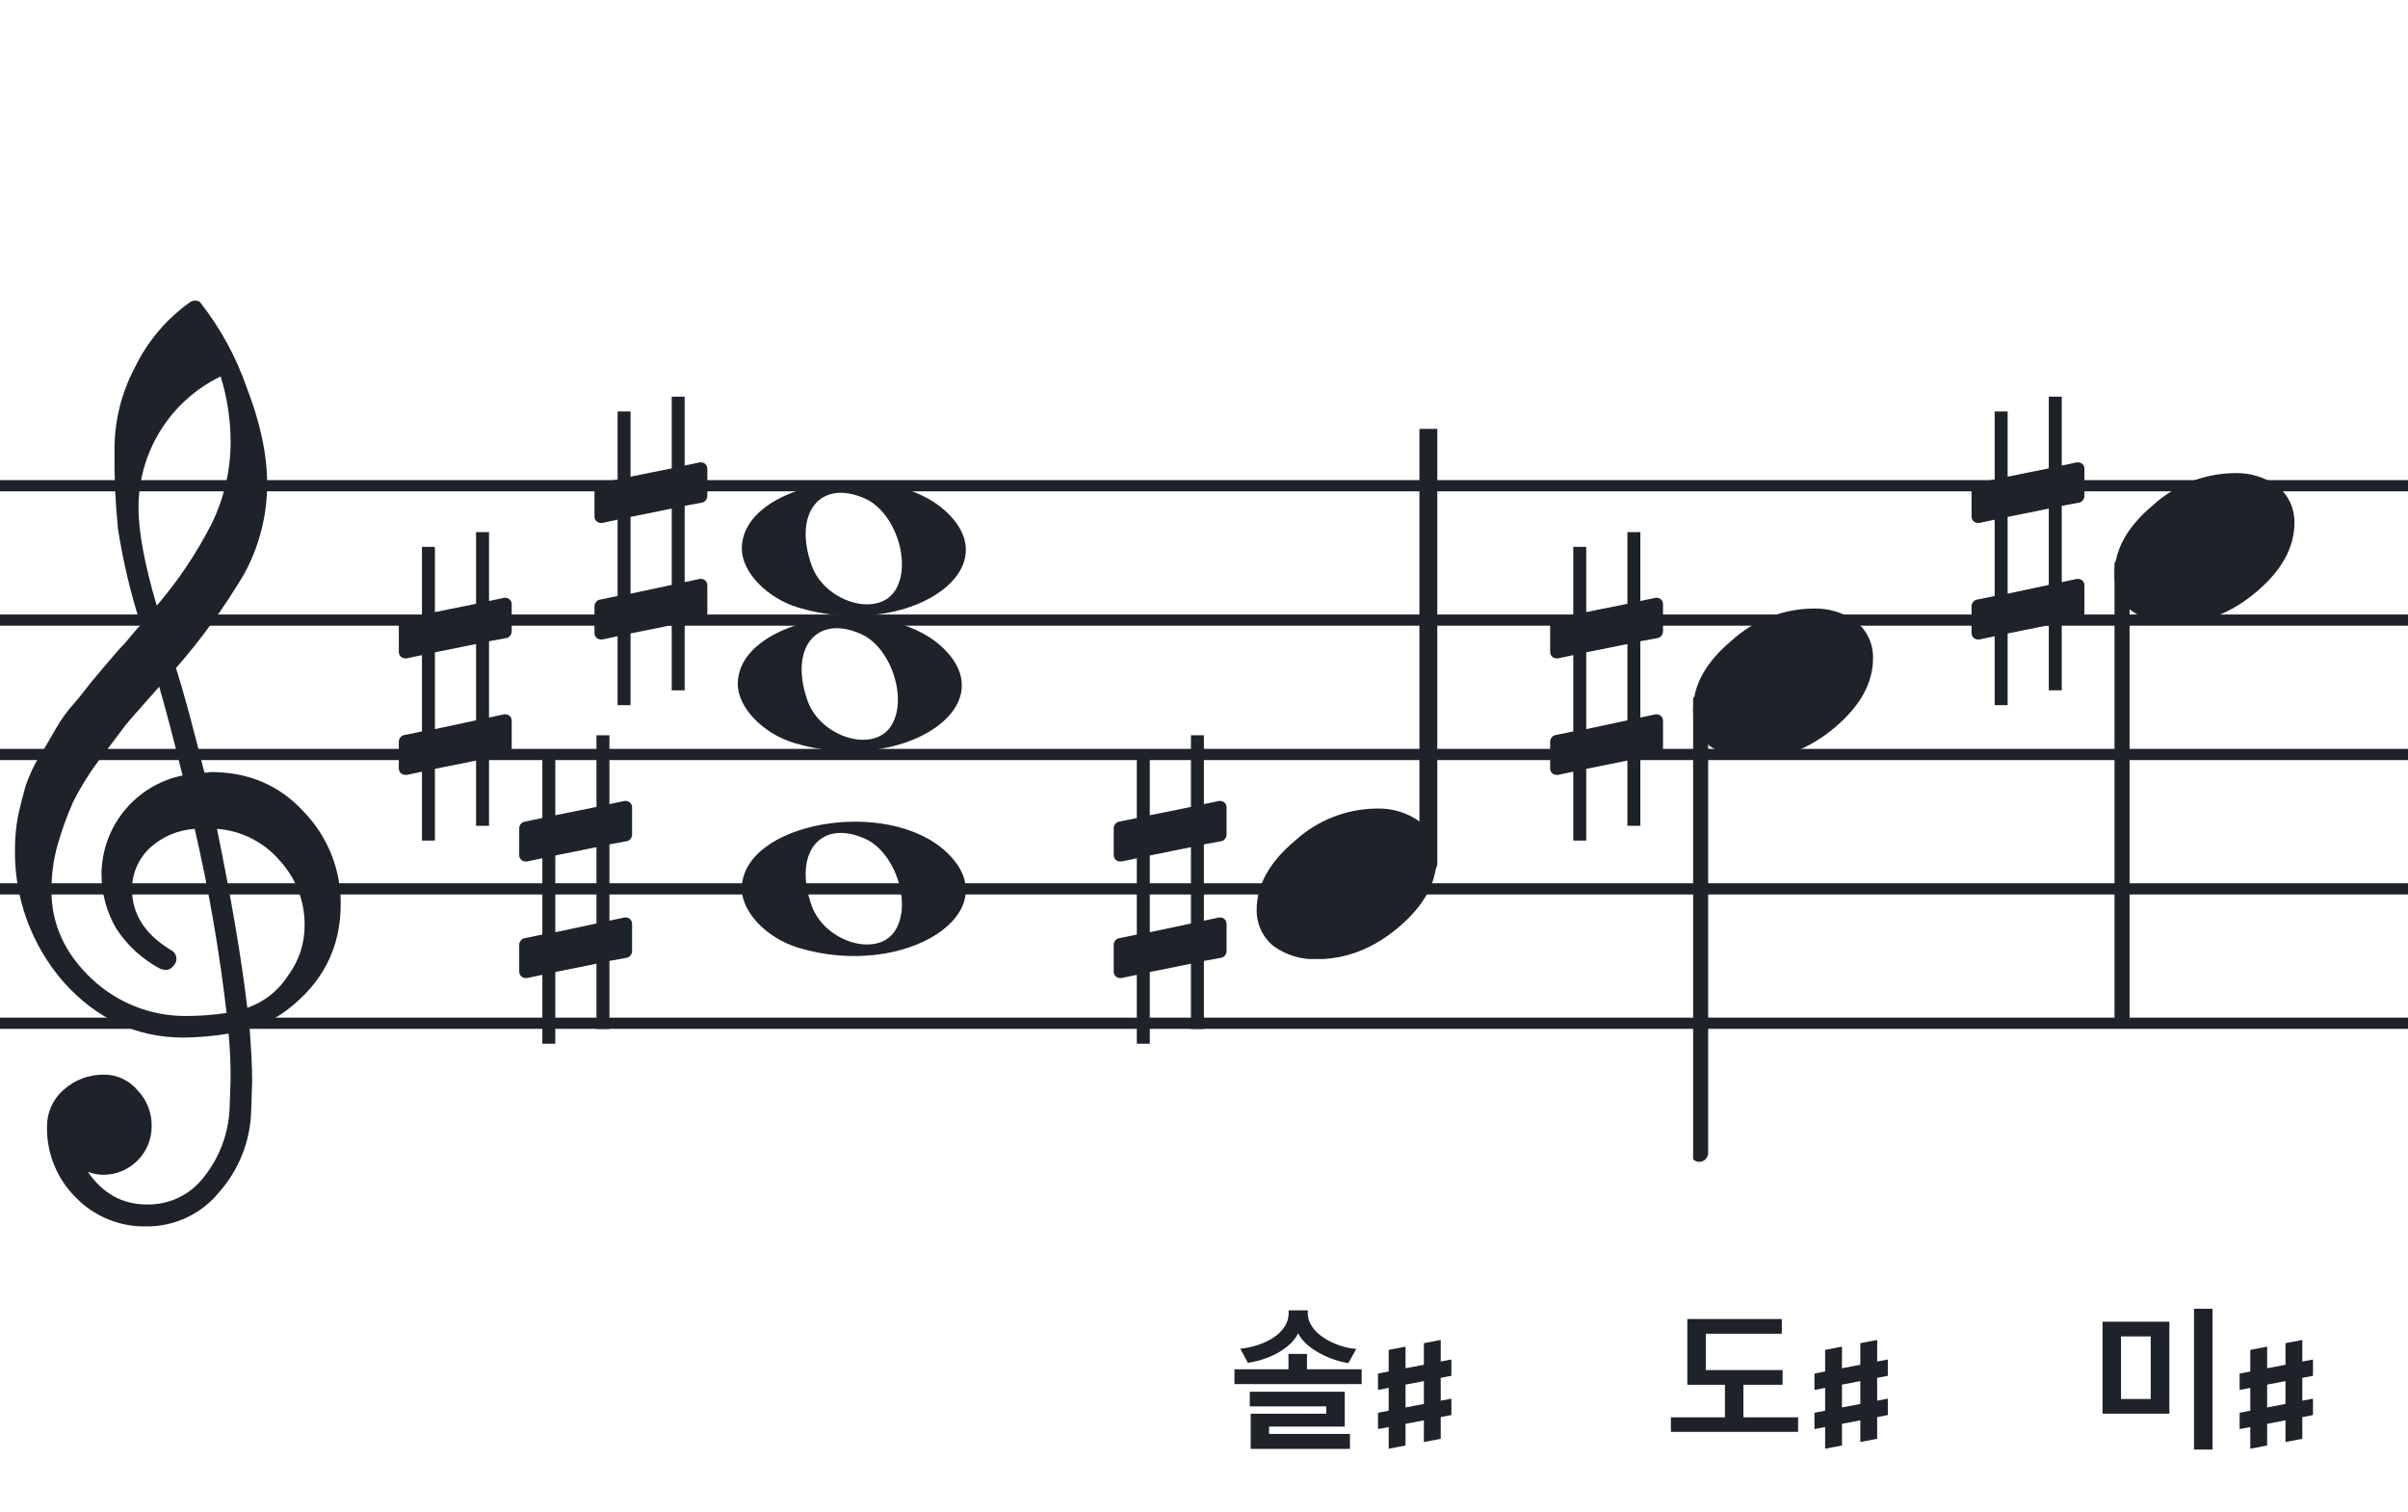 <svg width="320" height="201" viewBox="0 0 320 201" fill="none" xmlns="http://www.w3.org/2000/svg">
<path fill-rule="evenodd" clip-rule="evenodd" d="M192 63.813H128V65.302H192V63.813ZM192 81.674H128V83.162H192V81.674ZM128 99.534H192V101.023H128V99.534ZM192 117.395H128V118.883H192V117.395ZM128 135.255H192V136.744H128V135.255Z" fill="#1E2229"/>
<path fill-rule="evenodd" clip-rule="evenodd" d="M256 63.813H192V65.302H256V63.813ZM256 81.674H192V83.162H256V81.674ZM192 99.534H256V101.023H192V99.534ZM256 117.395H192V118.883H256V117.395ZM192 135.255H256V136.744H192V135.255Z" fill="#1E2229"/>
<path fill-rule="evenodd" clip-rule="evenodd" d="M320 63.813H256V65.302H320V63.813ZM320 81.674H256V83.162H320V81.674ZM256 99.534H320V101.023H256V99.534ZM320 117.395H256V118.883H320V117.395ZM256 135.255H320V136.744H256V135.255Z" fill="#1E2229"/>
<path fill-rule="evenodd" clip-rule="evenodd" d="M128 63.813H64V65.302H128V63.813ZM128 81.674H64V83.162H128V81.674ZM64 99.534H128V101.023H64V99.534ZM128 117.395H64V118.883H128V117.395ZM64 135.255H128V136.744H64V135.255Z" fill="#1E2229"/>
<path fill-rule="evenodd" clip-rule="evenodd" d="M64 63.813H0V65.302H64V63.813ZM64 81.674H0V83.162H64V81.674ZM0 99.534H64V101.023H0V99.534ZM64 117.395H0V118.883H64V117.395ZM0 135.255H64V136.744H0V135.255Z" fill="#1E2229"/>
<g clip-path="url(#clip0_1363_38501)">
<path d="M27.165 102.683H27.568C27.72 102.641 27.877 102.618 28.034 102.614C33.054 102.614 37.175 104.383 40.399 107.922C43.563 111.21 45.315 115.606 45.278 120.169C45.278 125.962 42.88 130.668 38.084 134.284C36.607 135.384 34.944 136.206 33.174 136.712C33.397 139.608 33.509 141.959 33.509 143.763C33.509 144.123 33.465 145.425 33.379 147.668C33.264 151.674 31.741 155.512 29.077 158.506C27.904 159.934 26.424 161.079 24.748 161.857C23.071 162.635 21.241 163.026 19.393 163C17.661 163.031 15.941 162.707 14.34 162.047C12.738 161.387 11.289 160.406 10.082 159.164C8.839 157.936 7.859 156.469 7.199 154.852C6.54 153.234 6.216 151.5 6.246 149.753C6.237 148.822 6.43 147.9 6.813 147.051C7.195 146.202 7.758 145.447 8.462 144.837C9.923 143.528 11.82 142.813 13.782 142.832C14.641 142.82 15.492 143.001 16.272 143.362C17.052 143.723 17.741 144.255 18.288 144.918C18.905 145.559 19.388 146.317 19.707 147.148C20.027 147.978 20.178 148.864 20.151 149.753C20.141 151.444 19.465 153.063 18.269 154.259C17.073 155.455 15.454 156.131 13.763 156.141C13.047 156.142 12.337 156.008 11.671 155.744C13.653 158.64 16.277 160.089 19.542 160.089C21.015 160.117 22.474 159.794 23.797 159.146C25.121 158.499 26.271 157.545 27.152 156.364C29.208 153.768 30.384 150.585 30.511 147.277C30.598 145.125 30.641 143.894 30.641 143.583C30.662 141.511 30.575 139.439 30.38 137.376C28.4 137.706 26.398 137.882 24.39 137.903C18.158 137.903 12.842 135.441 8.443 130.517C4.164 125.602 1.863 119.273 1.988 112.757C1.994 111.299 2.133 109.845 2.404 108.412C2.668 107.199 3.001 105.877 3.403 104.445C3.874 103.086 4.482 101.778 5.215 100.541C5.582 100.007 5.985 99.337 6.457 98.523C6.929 97.71 7.214 97.183 7.388 96.91C8.127 95.607 9.01 94.391 10.02 93.284C10.374 92.875 10.74 92.428 11.125 91.931C11.51 91.435 11.826 91.037 12.1 90.69C12.373 90.342 12.578 90.131 12.72 89.951C12.863 89.771 13.862 88.585 15.749 86.382C16.213 85.927 16.65 85.446 17.059 84.942C17.481 84.42 17.829 84.017 18.096 83.7C18.363 83.384 18.568 83.197 18.717 83.079C17.372 78.909 16.357 74.64 15.681 70.311C15.326 66.824 15.171 63.319 15.216 59.814C15.196 55.995 16.123 52.23 17.916 48.858C19.585 45.39 22.105 42.4 25.241 40.168C25.44 40.036 25.672 39.963 25.911 39.956C26.155 39.936 26.398 40.011 26.588 40.168C29.277 43.588 31.378 47.434 32.801 51.546C34.601 56.214 35.502 60.453 35.502 64.265C35.515 68.5 34.447 72.669 32.398 76.376C29.776 80.777 26.762 84.932 23.391 88.79C24.326 91.724 25.584 96.355 27.165 102.683ZM32.863 133.949C35.124 133.166 37.05 131.632 38.32 129.604C39.746 127.674 40.505 125.331 40.48 122.931C40.499 119.805 39.348 116.784 37.252 114.464C36.207 113.222 34.924 112.201 33.478 111.462C32.033 110.723 30.454 110.281 28.835 110.162C30.767 119.61 32.11 127.539 32.863 133.949ZM6.842 118.431C6.842 122.863 8.636 126.761 12.224 130.126C15.573 133.273 19.993 135.028 24.589 135.036C26.438 135.039 28.284 134.907 30.113 134.638C29.158 126.407 27.742 118.236 25.874 110.162C23.582 110.312 21.416 111.261 19.753 112.844C18.343 114.254 17.547 116.164 17.537 118.158C17.537 121.568 19.352 124.326 22.981 126.432C23.125 126.558 23.241 126.713 23.322 126.886C23.403 127.059 23.448 127.247 23.453 127.438C23.447 127.629 23.401 127.818 23.32 127.992C23.239 128.166 23.124 128.321 22.981 128.45C22.862 128.601 22.709 128.722 22.534 128.804C22.36 128.886 22.168 128.926 21.976 128.921C21.767 128.889 21.559 128.845 21.355 128.791C18.955 127.535 16.919 125.682 15.445 123.409C14.193 121.263 13.519 118.829 13.49 116.345C13.47 113.227 14.533 110.199 16.497 107.777C18.461 105.356 21.205 103.691 24.26 103.067C23.018 98.043 21.984 94.112 21.156 91.273C20.442 92.086 19.573 93.061 18.561 94.203C17.55 95.345 16.96 96.028 16.786 96.252C15.172 98.362 13.931 100.001 13.062 101.168C11.783 102.879 10.659 104.701 9.703 106.612C8.904 108.426 8.228 110.293 7.68 112.198C7.101 114.22 6.821 116.316 6.848 118.418L6.842 118.431ZM29.313 50.037C26.04 51.622 23.28 54.097 21.351 57.18C19.422 60.262 18.401 63.825 18.406 67.462C18.406 70.685 19.215 75.031 20.833 80.497C23.667 77.187 26.103 73.556 28.09 69.678C29.775 66.267 30.65 62.513 30.647 58.709C30.639 55.764 30.191 52.838 29.319 50.025L29.313 50.037Z" fill="#1E2229"/>
</g>
<path d="M106.096 80.756C101.895 79.484 98.581 76.028 98.581 72.919C98.581 64.119 117.792 60.637 125.726 67.999C134.305 75.959 120.304 85.059 106.096 80.756H106.096ZM118.91 78.546C121.247 75.036 119.013 68.083 114.964 66.268C109.019 63.603 105.375 68.145 107.851 75.133C109.564 79.967 116.532 82.117 118.91 78.546Z" fill="#1E2229"/>
<path d="M106.095 125.965C101.894 124.693 98.58 121.237 98.58 118.128C98.58 109.328 117.791 105.846 125.725 113.207C134.304 121.168 120.303 130.268 106.095 125.965H106.095ZM118.909 123.755C121.246 120.245 119.012 113.292 114.963 111.477C109.018 108.812 105.374 113.354 107.85 120.342C109.563 125.176 116.531 127.326 118.909 123.755Z" fill="#1E2229"/>
<path d="M105.561 98.756C101.361 97.484 98.046 94.028 98.046 90.919C98.046 82.119 117.257 78.637 125.191 85.998C133.77 93.959 119.769 103.058 105.561 98.756H105.561ZM118.375 96.545C120.712 93.036 118.477 86.083 114.429 84.268C108.484 81.603 104.84 86.144 107.316 93.133C109.029 97.966 115.997 100.116 118.375 96.545Z" fill="#1E2229"/>
<g clip-path="url(#clip1_1363_38501)">
<path fill-rule="evenodd" clip-rule="evenodd" d="M226.227 92.495C226.458 92.586 226.656 92.751 226.794 92.967C226.933 93.183 227.005 93.44 227 93.701V153.149C227.007 153.377 226.953 153.602 226.845 153.799C226.738 153.997 226.58 154.158 226.391 154.265C226.209 154.37 226.005 154.423 225.798 154.419C225.592 154.415 225.389 154.353 225.212 154.241C225.034 154.128 224.887 153.968 224.785 153.777C224.682 153.585 224.629 153.369 224.629 153.149V93.667C224.632 93.465 224.681 93.266 224.77 93.088C224.86 92.91 224.988 92.757 225.145 92.643C225.301 92.528 225.481 92.455 225.669 92.429C225.857 92.403 226.049 92.426 226.227 92.495Z" fill="#1E2229"/>
<path d="M240.963 80.882C243.021 80.816 245.043 81.438 246.707 82.65C247.412 83.239 247.976 83.978 248.357 84.814C248.738 85.649 248.926 86.56 248.908 87.478C248.908 90.749 247.231 93.805 243.878 96.648C240.524 99.491 236.88 100.91 232.945 100.906C230.887 100.973 228.865 100.35 227.201 99.137C226.496 98.549 225.932 97.81 225.551 96.974C225.17 96.138 224.981 95.228 225 94.31C225 91.048 226.705 87.991 230.116 85.139C233.084 82.434 236.947 80.918 240.963 80.882Z" fill="#1E2229"/>
</g>
<g clip-path="url(#clip2_1363_38501)">
<path fill-rule="evenodd" clip-rule="evenodd" d="M282.227 74.495C282.458 74.586 282.656 74.751 282.794 74.967C282.933 75.183 283.005 75.44 283 75.701V135.149C283.007 135.377 282.953 135.602 282.845 135.799C282.738 135.997 282.58 136.158 282.391 136.265C282.209 136.37 282.005 136.423 281.798 136.419C281.592 136.415 281.389 136.353 281.212 136.241C281.034 136.128 280.887 135.968 280.785 135.777C280.682 135.585 280.629 135.369 280.629 135.149V75.667C280.632 75.465 280.681 75.266 280.77 75.088C280.86 74.91 280.988 74.757 281.145 74.643C281.301 74.528 281.481 74.455 281.669 74.429C281.857 74.403 282.049 74.426 282.227 74.495Z" fill="#1E2229"/>
<path d="M296.963 62.882C299.021 62.816 301.043 63.438 302.707 64.65C303.412 65.239 303.976 65.978 304.357 66.814C304.738 67.649 304.926 68.56 304.908 69.478C304.908 72.749 303.231 75.805 299.878 78.648C296.524 81.491 292.88 82.91 288.945 82.906C286.887 82.973 284.865 82.35 283.201 81.137C282.496 80.549 281.932 79.81 281.551 78.974C281.17 78.138 280.981 77.228 281 76.31C281 73.048 282.705 69.991 286.116 67.139C289.084 64.434 292.947 62.918 296.963 62.882Z" fill="#1E2229"/>
</g>
<g clip-path="url(#clip3_1363_38501)">
<path fill-rule="evenodd" clip-rule="evenodd" d="M190.227 54.077C190.458 54.168 190.656 54.333 190.794 54.549C190.933 54.765 191.005 55.022 191 55.283V114.731C191.007 114.959 190.953 115.184 190.845 115.381C190.738 115.579 190.58 115.74 190.391 115.847C190.209 115.952 190.005 116.005 189.798 116.001C189.592 115.997 189.389 115.935 189.212 115.823C189.034 115.71 188.887 115.55 188.785 115.359C188.682 115.167 188.629 114.951 188.629 114.731V55.249C188.632 55.047 188.681 54.848 188.77 54.67C188.86 54.492 188.988 54.339 189.145 54.225C189.301 54.11 189.481 54.037 189.669 54.011C189.857 53.986 190.049 54.008 190.227 54.077Z" fill="#1E2229"/>
<path d="M182.963 107.463C185.021 107.397 187.043 108.019 188.707 109.231C189.412 109.82 189.976 110.559 190.357 111.395C190.738 112.23 190.926 113.141 190.908 114.059C190.908 117.33 189.231 120.386 185.878 123.229C182.524 126.072 178.88 127.491 174.945 127.487C172.887 127.554 170.865 126.931 169.201 125.718C168.496 125.13 167.932 124.391 167.551 123.555C167.17 122.72 166.981 121.809 167 120.891C167 117.629 168.705 114.572 172.116 111.72C175.084 109.015 178.947 107.499 182.963 107.463Z" fill="#1E2229"/>
</g>
<path d="M220.322 84.797C220.691 84.736 220.999 84.305 220.999 83.937V80.31C220.999 79.818 220.63 79.449 220.138 79.449H220.015L217.987 79.88V70.721H216.265V80.248L210.795 81.355V72.688H209.073V81.724L206.676 82.216C206.307 82.277 206 82.707 206 83.076V83.199V86.764V86.641C206 87.133 206.369 87.502 206.861 87.502H207.045L209.073 87.072V97.214L206.676 97.706C206.307 97.767 206 98.198 206 98.566V102.131C206 102.623 206.369 102.992 206.861 102.992H207.045L209.073 102.562V111.721H210.795V102.193L216.265 101.087V109.754H217.987V100.718L220.322 100.287C220.691 100.226 220.999 99.796 220.999 99.427V95.8C220.999 95.308 220.63 94.94 220.138 94.94H220.015L217.987 95.37V85.228L220.322 84.797ZM210.795 96.907V86.703L216.265 85.596V95.739L210.795 96.907Z" fill="#1E2229"/>
<path d="M276.322 66.797C276.691 66.736 276.999 66.305 276.999 65.937V62.31C276.999 61.818 276.63 61.449 276.138 61.449H276.015L273.987 61.88V52.721H272.265V62.248L266.795 63.355V54.688H265.073V63.724L262.676 64.216C262.307 64.277 262 64.707 262 65.076V65.199V68.764V68.641C262 69.133 262.369 69.502 262.861 69.502H263.045L265.073 69.072V79.214L262.676 79.706C262.307 79.767 262 80.198 262 80.566V84.132C262 84.623 262.369 84.992 262.861 84.992H263.045L265.073 84.562V93.721H266.795V84.193L272.265 83.087V91.754H273.987V82.718L276.322 82.287C276.691 82.226 276.999 81.796 276.999 81.427V77.8C276.999 77.308 276.63 76.94 276.138 76.94H276.015L273.987 77.37V67.228L276.322 66.797ZM266.795 78.907V68.703L272.265 67.596V77.739L266.795 78.907Z" fill="#1E2229"/>
<path d="M83.322 111.796C83.691 111.735 83.999 111.304 83.999 110.936V107.309C83.999 106.817 83.63 106.448 83.138 106.448H83.015L80.987 106.879V97.72H79.265V107.247L73.795 108.354V99.687H72.073V108.723L69.676 109.214C69.307 109.276 69 109.706 69 110.075V110.198V113.763V113.64C69 114.132 69.369 114.501 69.861 114.501H70.045L72.073 114.071V124.213L69.676 124.705C69.307 124.766 69 125.196 69 125.565V129.131C69 129.622 69.369 129.991 69.861 129.991H70.045L72.073 129.561V138.72H73.795V129.192L79.265 128.086V136.753H80.987V127.717L83.322 127.286C83.691 127.225 83.999 126.795 83.999 126.426V122.799C83.999 122.307 83.63 121.939 83.138 121.939H83.015L80.987 122.369V112.226L83.322 111.796ZM73.795 123.906V113.702L79.265 112.595V122.738L73.795 123.906Z" fill="#1E2229"/>
<path d="M162.322 111.797C162.691 111.736 162.999 111.305 162.999 110.937V107.31C162.999 106.818 162.63 106.449 162.138 106.449H162.015L159.987 106.88V97.721H158.265V107.248L152.795 108.355V99.688H151.073V108.724L148.676 109.215C148.307 109.277 148 109.707 148 110.076V110.199V113.764V113.641C148 114.133 148.369 114.502 148.861 114.502H149.045L151.073 114.072V124.214L148.676 124.706C148.307 124.767 148 125.197 148 125.566V129.131C148 129.623 148.369 129.992 148.861 129.992H149.045L151.073 129.562V138.721H152.795V129.193L158.265 128.087V136.754H159.987V127.718L162.322 127.287C162.691 127.226 162.999 126.796 162.999 126.427V122.8C162.999 122.308 162.63 121.94 162.138 121.94H162.015L159.987 122.37V112.227L162.322 111.797ZM152.795 123.907V113.703L158.265 112.596V122.739L152.795 123.907Z" fill="#1E2229"/>
<path d="M67.322 84.796C67.691 84.735 67.999 84.304 67.999 83.936V80.309C67.999 79.817 67.63 79.448 67.138 79.448H67.015L64.987 79.879V70.72H63.265V80.248L57.795 81.354V72.687H56.074V81.723L53.676 82.215C53.307 82.276 53 82.706 53 83.075V83.198V86.763V86.64C53 87.132 53.369 87.501 53.861 87.501H54.045L56.074 87.071V97.213L53.676 97.705C53.307 97.766 53 98.197 53 98.565V102.131C53 102.622 53.369 102.991 53.861 102.991H54.045L56.074 102.561V111.72H57.795V102.192L63.265 101.086V109.753H64.987V100.717L67.322 100.286C67.691 100.225 67.999 99.795 67.999 99.426V95.799C67.999 95.307 67.63 94.939 67.138 94.939H67.015L64.987 95.369V85.227L67.322 84.796ZM57.795 96.906V86.702L63.265 85.595V95.738L57.795 96.906Z" fill="#1E2229"/>
<path d="M93.322 66.796C93.691 66.735 93.999 66.304 93.999 65.936V62.309C93.999 61.817 93.63 61.448 93.138 61.448H93.015L90.987 61.879V52.72H89.265V62.248L83.795 63.354V54.687H82.073V63.723L79.676 64.215C79.307 64.276 79 64.706 79 65.075V65.198V68.763V68.64C79 69.132 79.369 69.501 79.861 69.501H80.045L82.073 69.071V79.213L79.676 79.705C79.307 79.766 79 80.197 79 80.565V84.13C79 84.622 79.369 84.991 79.861 84.991H80.045L82.073 84.561V93.72H83.795V84.192L89.265 83.085V91.753H90.987V82.717L93.322 82.286C93.691 82.225 93.999 81.795 93.999 81.426V77.799C93.999 77.307 93.63 76.939 93.138 76.939H93.015L90.987 77.369V67.227L93.322 66.796ZM83.795 78.906V68.702L89.265 67.595V77.738L83.795 78.906Z" fill="#1E2229"/>
<path d="M294.022 192.659H291.565V173.948H294.022V192.659ZM285.811 185.939V177.623H281.863V185.939H285.811ZM288.289 175.67V187.892H279.406V175.67H288.289Z" fill="#1E2229"/>
<path d="M297.625 184.734V182.555L307.375 180.691V182.859L297.625 184.734ZM297.625 189.938V187.77L307.375 185.895V188.074L297.625 189.938ZM299.043 192.551V179.414L301.281 178.98V192.117L299.043 192.551ZM303.719 191.66V178.523L305.957 178.09V191.227L303.719 191.66Z" fill="#1E2229"/>
<path d="M236.892 184.049H231.684V188.375H238.95V190.307H222.045V188.375H229.227V184.049H224.229V175.313H236.787V177.266H226.686V182.096H236.892V184.049Z" fill="#1E2229"/>
<path d="M241.125 184.734V182.555L250.875 180.691V182.859L241.125 184.734ZM241.125 189.938V187.77L250.875 185.895V188.074L241.125 189.938ZM242.543 192.551V179.414L244.781 178.98V192.117L242.543 192.551ZM247.219 191.66V178.523L249.457 178.09V191.227L247.219 191.66Z" fill="#1E2229"/>
<path d="M179.396 192.575H166.208V187.892H176.246V186.926H166.082V184.973H178.703V189.614H168.644V190.58H179.396V192.575ZM180.95 183.965H164.045V181.991H171.227V179.954H173.684V181.991H180.95V183.965ZM172.508 177.203C171.521 179.282 168.539 180.752 165.83 181.13L164.822 179.261C167.93 178.946 171.248 177.245 171.248 174.536V174.158H173.789V174.536C173.789 177.245 177.548 179.114 180.236 179.282L179.186 181.172C176.708 180.794 173.495 179.24 172.508 177.203Z" fill="#1E2229"/>
<path d="M183.125 184.734V182.555L192.875 180.691V182.859L183.125 184.734ZM183.125 189.938V187.77L192.875 185.895V188.074L183.125 189.938ZM184.543 192.551V179.414L186.781 178.98V192.117L184.543 192.551ZM189.219 191.66V178.523L191.457 178.09V191.227L189.219 191.66Z" fill="#1E2229"/>
<defs>
<clipPath id="clip0_1363_38501">
<rect width="43.247" height="123" fill="white" transform="translate(2 40)"/>
</clipPath>
<clipPath id="clip1_1363_38501">
<rect width="24" height="125.46" fill="white" transform="translate(225 30.419)"/>
</clipPath>
<clipPath id="clip2_1363_38501">
<rect width="24" height="125.46" fill="white" transform="translate(281 12.419)"/>
</clipPath>
<clipPath id="clip3_1363_38501">
<rect width="24" height="70.461" fill="white" transform="translate(167 57)"/>
</clipPath>
</defs>
</svg>

